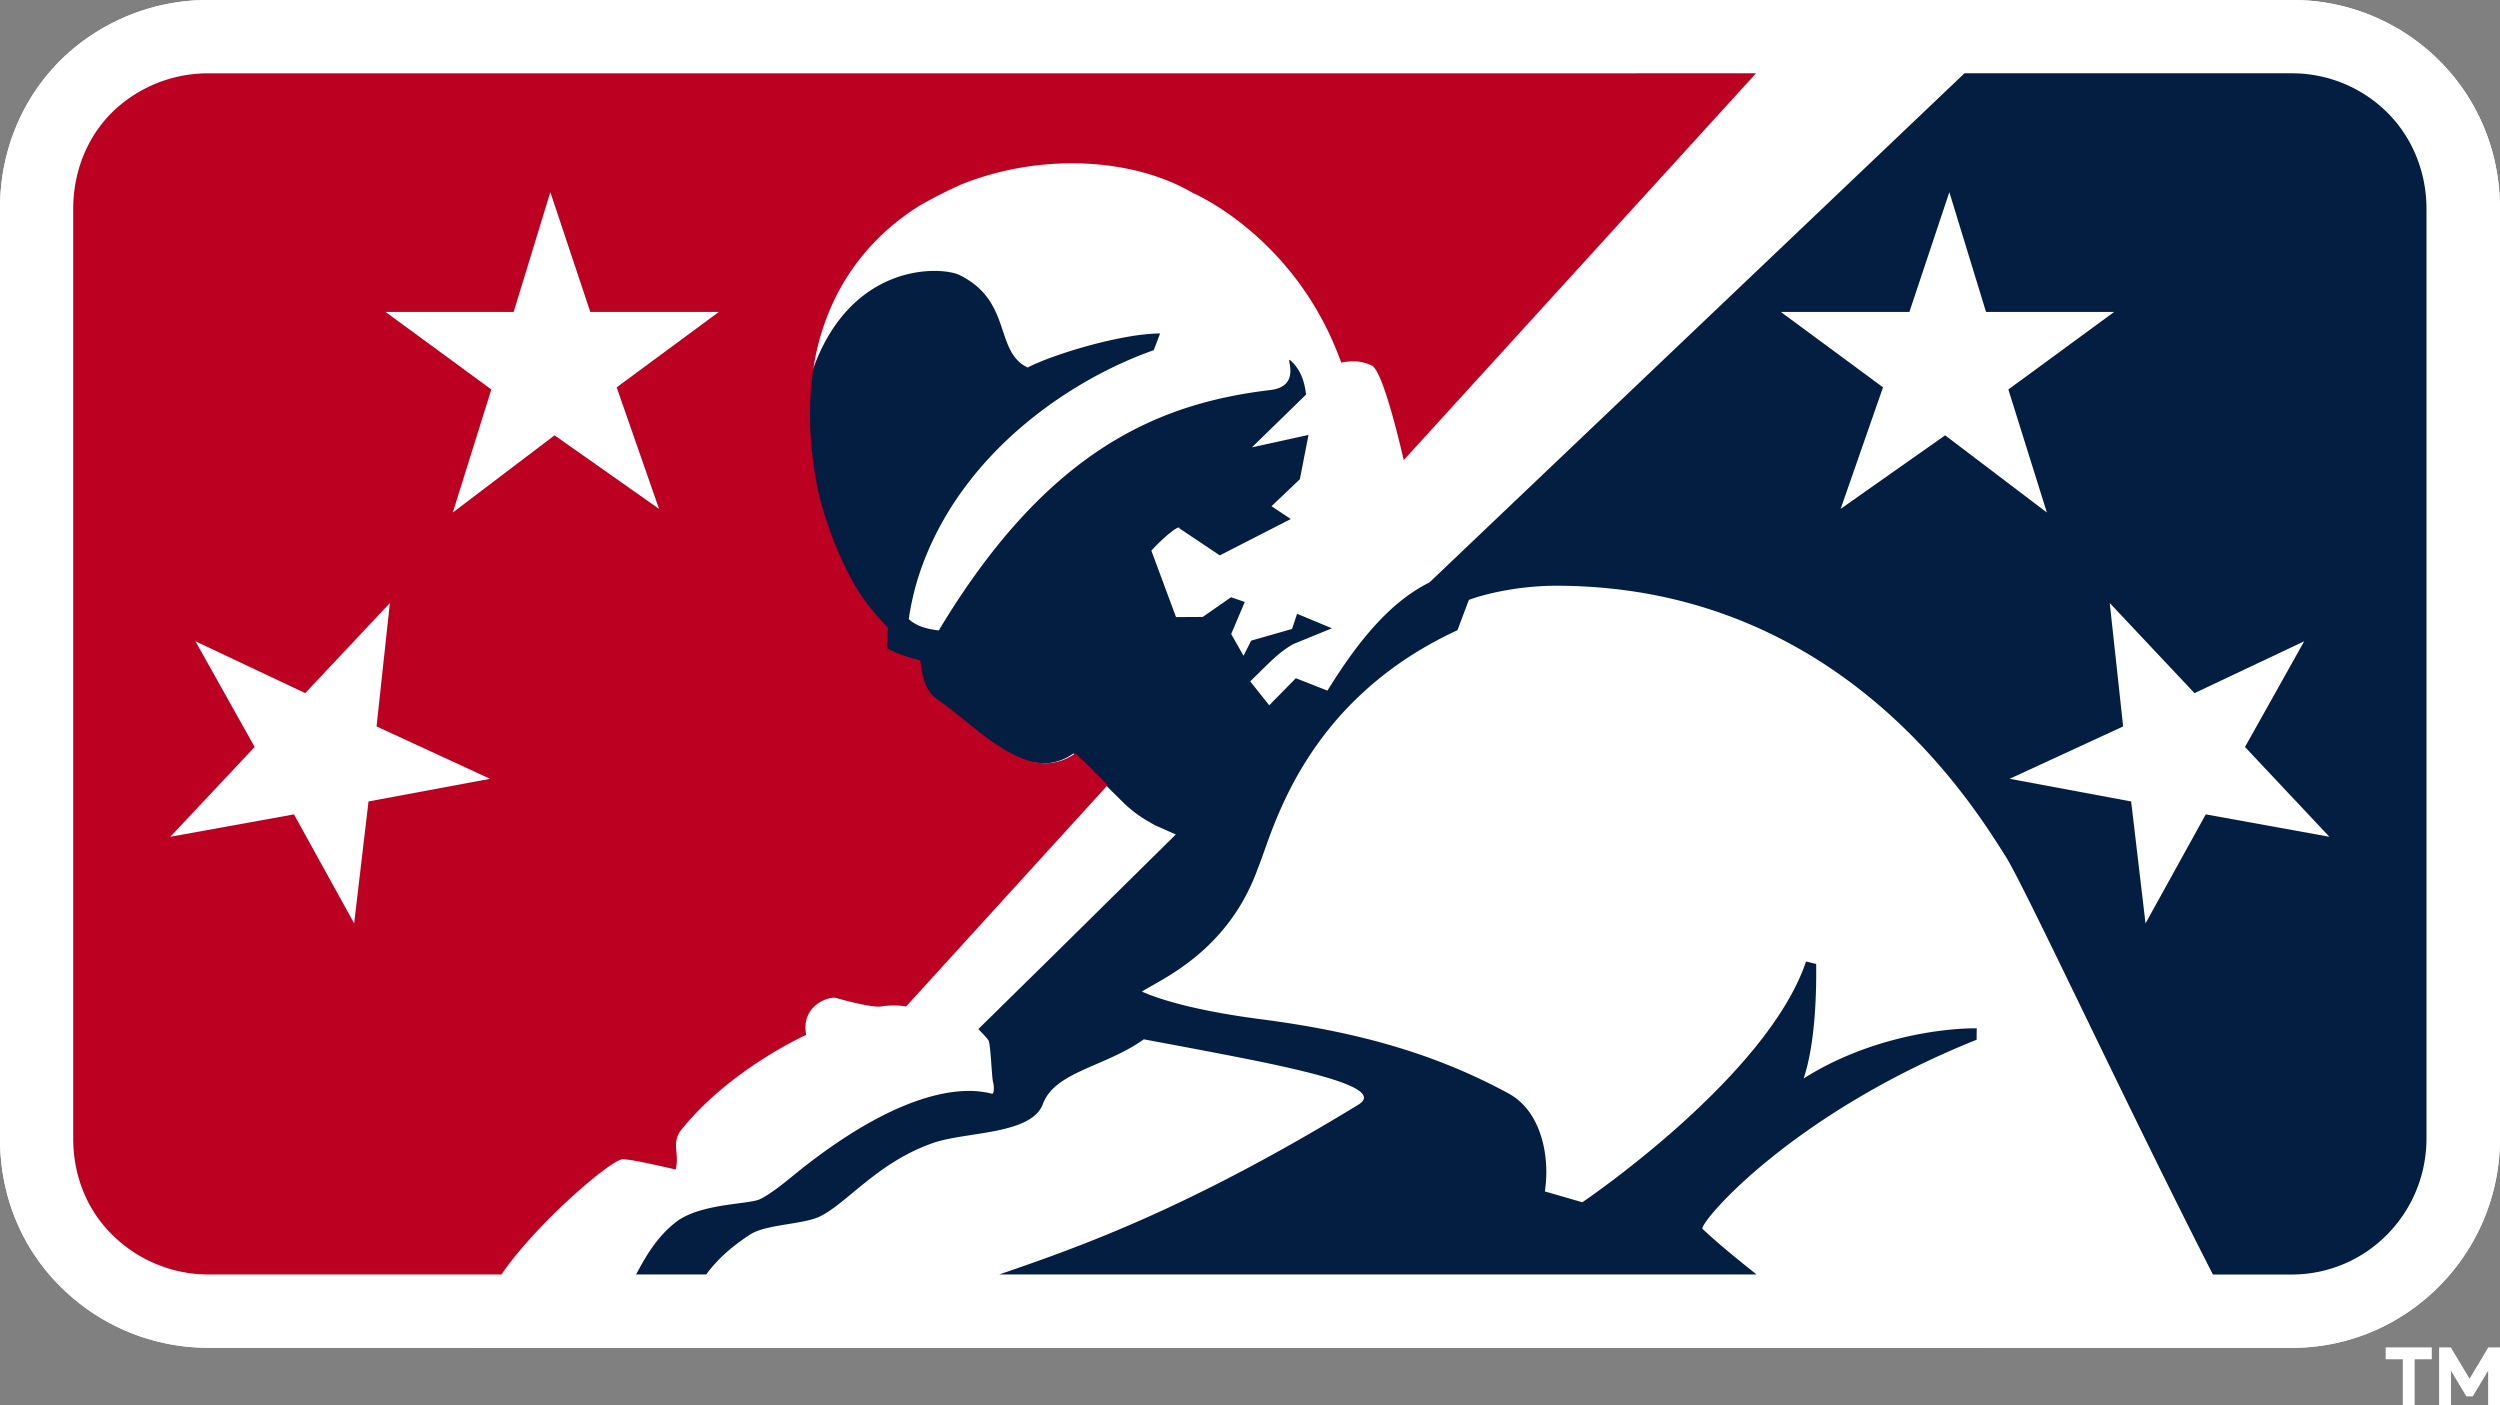 <svg viewBox="0 0 144.21 81.055" xmlns="http://www.w3.org/2000/svg"><rect x="0" y="0" width="144.21" height="81.055" fill="#808080" stroke="none"/><path d="m143.536 77.723-1.082 1.808-1.082-1.808h-.674v3.332h.683v-1.989l.886 1.479h.374l.885-1.479v1.989h.684v-3.332zm-3.261.002h-2.661v.683h.989v2.647h.683v-2.647h.989z" fill="#fff"/><path d="m132.207 0-120.182.002a12.11 12.11 0 0 0 -8.52 3.461c-2.27 2.262-3.505 5.298-3.505 8.578v53.634c0 3.282 1.239 6.315 3.489 8.54a12.039 12.039 0 0 0 8.536 3.529l120.182.004c6.617 0 12.001-5.418 12.001-12.077v-53.635c0-3.261-1.249-6.298-3.516-8.553a11.982 11.982 0 0 0 -8.485-3.483z" fill="#fff"/><path d="m139.967 65.667v-53.627c0-2.078-.79-4.086-2.27-5.558a7.802 7.802 0 0 0 -5.506-2.254h-18.874l-30.862 29.369c-2.321 1.158-4.153 3.443-5.884 6.241l-1.823-.716-1.535 1.562-1.097-1.38c1.083-1.042 1.575-1.627 2.484-2.15l2.229-.911-2.009-.838-.29.875-2.358.675-.441.873-.711-1.256.784-1.848-.791-.274-1.637 1.138-1.539.008-1.422-3.832c.767-.842 1.642-1.525 1.621-1.284l2.326 1.557 4.096-2.098-1.113-.739 1.636-1.557.498-2.555-3.265.718 3.125-3.046c-.092-.766-.313-1.438-.889-1.961-.362-.334.706 1.475-1.169 1.699-6.507.773-12.892 3.488-19.13 13.868-.935-.108-1.382-.345-1.728-.652a15.34 15.34 0 0 1 .722-2.936c2.39-6.704 8.6-10.885 13.41-12.578l.364-.964c-2.156-.002-6.128 1.179-7.637 1.964-1.937-.919-.87-3.823-3.921-5.329-1.064-.526-6.459-.805-8.603 5.837-.248 1.963-.167 4.178.338 6.662a21.325 21.325 0 0 0 1.623 4.486c.698 1.429 1.324 2.212 2.397 3.377a7.693 7.693 0 0 0 -.044 1.18s.782.434 1.906.686c.133.886.224 1.739 1.046 2.3 2.296 1.56 5.186 4.986 7.898 3.062.656.598 1.287 1.253 1.928 1.897l1.019 1.006c.62.578 1.023.826 1.756 1.239l1.201.533-7.2 7.105-3.106 3.054-1.086 1.067c.234.236.53.544.597.675.113.227.181 2.113.251 2.368.067.262.064.547-.01.678-.071.125-3.597-1.728-11.534 4.743-1.35 1.123-1.887 1.345-1.903 1.348-.608.3-3.253.233-4.709 1.221-1.203.87-1.902 2.124-2.432 3.122h4.043c.713-.976 1.642-1.726 2.537-2.305.929-.604 3.107-.571 4.064-1.061 1.594-.814 3.333-3.129 6.507-4.226 1.903-.655 5.652-.464 6.313-2.238.692-1.88 3.608-2.144 5.823-3.735 2.039.381 4.003.749 5.761 1.097 5.019.995 7.961 1.855 6.606 2.68-9.767 5.956-15.877 8.131-20.706 9.788h43.686c-1.313-1.042-2.433-1.973-3.117-2.631-.22-.317 5.025-6.586 15.81-10.91 0-.223 0-.45.007-.658-1.914-.018-6.226.506-9.986 2.894.707-2.096.743-5.247.722-6.607l-.582-.143c-2.264 6.709-12.905 13.89-12.905 13.89l-2.163-.626c.306-1.955-.175-4.608-2.09-5.648-4.611-2.51-9.318-3.639-14.329-4.29-1.545-.199-4.778-.691-6.825-1.588 1.124-.725 5.017-2.33 6.721-7.196.805-1.893 2.49-9.499 11.482-13.65l.658-1.748c.888-.336 2.851-.82 5.071-.817 16.428.026 24.087 12.769 25.952 15.708 1.295 2.178 6.998 14.445 11.896 24.022h1.286v.001h3.261c4.299-.001 7.77-3.515 7.77-7.853z" fill="#041e42"/><path d="m63.895 45.288c-.619-.624-1.231-1.256-1.866-1.834-2.713 1.925-5.603-1.502-7.901-3.063-.822-.56-.913-1.414-1.046-2.3-1.124-.251-1.906-.686-1.906-.686-.023-.404.01-.867.044-1.181-1.072-1.165-1.699-1.948-2.397-3.378a21.4 21.4 0 0 1 -1.624-4.488c-1.694-8.304 1.328-13.644 5.805-16.471 1.186-.681 1.865-.975 2.418-1.236 4.564-1.845 9.915-1.564 13.396.485 0 0 5.95 2.52 8.548 9.781.726-.138 1.193-.09 1.784.177.534.335 1.3 3.196 1.823 5.445l20.32-22.311-78.098.001h-11.17a7.92 7.92 0 0 0 -5.566 2.257c-1.472 1.467-2.235 3.48-2.235 5.558v53.627c0 2.1.763 4.08 2.235 5.536a7.868 7.868 0 0 0 5.566 2.308h16.901c2.002-2.93 6.301-6.614 6.986-6.645.502-.024 3.062.592 3.062.592.232-.936-.231-1.422.246-2.187 2.801-3.569 7.282-5.581 7.282-5.581-.319-1.701 1.323-2.239 1.726-2.13.399.115 2.066.572 2.602.49a4.713 4.713 0 0 1 1.439-.001z" fill="#bc0022"/><path d="m21.721 41.902.768-7.116-4.882 5.195-6.332-2.99 3.414 6.098-4.865 5.178 7.133-1.291 3.472 6.288.828-7.033 7.011-1.307zm101.211 4.329.829 7.033 3.476-6.288 7.13 1.291-4.868-5.178 3.415-6.098-6.328 2.99-4.889-5.195.772 7.116-6.546 3.022zm-88.881-28.237-2.305-6.909-2.116 6.909h-7.39l6.102 4.472-2.221 7.097 5.868-4.452 6.026 4.243-2.443-7.011 5.894-4.349zm76.089 0 2.305-6.909 2.116 6.909h7.39l-6.102 4.472 2.221 7.097-5.868-4.452-6.027 4.243 2.444-7.011-5.894-4.349z" fill="#fff"/><path d="m132.209 0-120.184.002a12.11 12.11 0 0 0 -8.52 3.461c-2.27 2.262-3.505 5.298-3.505 8.578v53.635c0 3.282 1.239 6.315 3.489 8.54a12.039 12.039 0 0 0 8.536 3.529l120.183.004c6.618 0 12.001-5.418 12.001-12.077v-53.636c0-3.261-1.249-6.298-3.516-8.553a11.982 11.982 0 0 0 -8.484-3.483z" fill="#fff"/><path d="m139.969 65.668v-53.628c0-2.078-.79-4.086-2.27-5.558a7.802 7.802 0 0 0 -5.506-2.254h-18.874l-30.863 29.369c-2.321 1.158-4.153 3.443-5.884 6.241l-1.823-.716-1.535 1.562-1.097-1.38c1.083-1.042 1.575-1.627 2.484-2.15l2.229-.911-2.009-.838-.291.875-2.358.675-.441.873-.711-1.256.784-1.848-.791-.274-1.637 1.138-1.539.008-1.422-3.832c.767-.842 1.642-1.525 1.621-1.284l2.326 1.557 4.096-2.098-1.113-.739 1.636-1.557.498-2.555-3.265.718 3.125-3.046c-.092-.766-.313-1.438-.889-1.961-.362-.334.706 1.475-1.169 1.699-6.507.773-12.892 3.488-19.13 13.868-.935-.108-1.382-.345-1.729-.652a15.34 15.34 0 0 1 .722-2.936c2.39-6.704 8.6-10.885 13.41-12.578l.364-.964c-2.156-.002-6.128 1.179-7.637 1.964-1.937-.919-.87-3.823-3.921-5.329-1.064-.526-6.459-.805-8.603 5.837-.248 1.964-.167 4.178.338 6.662a21.325 21.325 0 0 0 1.623 4.486c.698 1.429 1.324 2.212 2.397 3.377a7.693 7.693 0 0 0 -.044 1.18s.782.434 1.906.686c.133.886.224 1.739 1.046 2.3 2.296 1.56 5.186 4.986 7.898 3.062.656.598 1.287 1.253 1.928 1.897l1.019 1.006c.62.578 1.023.826 1.756 1.239l1.201.533-7.2 7.105-3.106 3.054-1.086 1.067c.234.236.53.544.597.675.113.227.181 2.113.251 2.368.067.262.064.547-.01.678-.071.125-3.597-1.728-11.534 4.743-1.35 1.123-1.887 1.345-1.903 1.348-.608.3-3.253.233-4.709 1.221-1.203.87-1.902 2.124-2.432 3.122h4.043c.713-.976 1.642-1.726 2.537-2.305.929-.604 3.107-.571 4.064-1.061 1.594-.814 3.333-3.129 6.507-4.226 1.903-.655 5.652-.464 6.313-2.238.692-1.88 3.608-2.144 5.823-3.735 2.039.381 4.003.749 5.761 1.097 5.019.995 7.961 1.855 6.606 2.68-9.767 5.956-15.877 8.131-20.706 9.788h43.686c-1.313-1.042-2.433-1.973-3.117-2.631-.22-.317 5.026-6.586 15.811-10.91 0-.223 0-.45.007-.658-1.914-.018-6.226.506-9.987 2.894.707-2.096.743-5.247.722-6.607l-.582-.143c-2.264 6.709-12.905 13.89-12.905 13.89l-2.163-.626c.306-1.955-.175-4.608-2.09-5.648-4.611-2.51-9.318-3.639-14.329-4.29-1.545-.199-4.778-.691-6.825-1.588 1.124-.725 5.017-2.33 6.721-7.196.805-1.893 2.49-9.499 11.482-13.65l.658-1.748c.888-.336 2.851-.82 5.071-.817 16.428.026 24.087 12.769 25.952 15.708 1.295 2.178 6.998 14.445 11.896 24.022h1.286v.001h3.261c4.301 0 7.773-3.515 7.773-7.852z" fill="#041e42"/><path d="m63.896 45.288c-.619-.624-1.231-1.256-1.866-1.834-2.713 1.925-5.604-1.502-7.901-3.063-.822-.56-.913-1.414-1.046-2.3-1.124-.251-1.906-.686-1.906-.686-.023-.404.01-.867.044-1.181-1.072-1.165-1.699-1.948-2.397-3.378a21.4 21.4 0 0 1 -1.624-4.488c-1.694-8.304 1.328-13.644 5.805-16.471 1.186-.681 1.865-.975 2.418-1.236 4.564-1.845 9.915-1.564 13.396.485 0 0 5.95 2.52 8.548 9.781.726-.138 1.193-.09 1.784.177.534.335 1.3 3.196 1.823 5.445l20.32-22.311-78.099.002h-11.171a7.92 7.92 0 0 0 -5.566 2.257c-1.472 1.467-2.235 3.48-2.235 5.558v53.628c0 2.1.763 4.08 2.235 5.536a7.868 7.868 0 0 0 5.566 2.308h16.902c2.002-2.93 6.301-6.614 6.986-6.645.502-.024 3.062.592 3.062.592.232-.936-.231-1.422.246-2.187 2.801-3.569 7.282-5.581 7.282-5.581-.319-1.701 1.323-2.239 1.726-2.13.399.115 2.066.572 2.602.49a4.713 4.713 0 0 1 1.439-.001z" fill="#bc0022"/><path d="m21.721 41.903.769-7.117-4.883 5.196-6.332-2.99 3.414 6.097-4.865 5.179 7.134-1.292 3.471 6.288.828-7.033 7.012-1.307zm101.212 4.328.829 7.033 3.476-6.288 7.13 1.292-4.868-5.179 3.415-6.097-6.328 2.99-4.889-5.196.773 7.117-6.547 3.021zm-88.882-28.237-2.305-6.909-2.116 6.909h-7.39l6.102 4.472-2.221 7.097 5.868-4.452 6.027 4.243-2.444-7.011 5.894-4.349zm76.09 0 2.305-6.909 2.116 6.909h7.39l-6.102 4.472 2.221 7.097-5.868-4.452-6.027 4.243 2.444-7.011-5.894-4.349z" fill="#fff"/></svg>